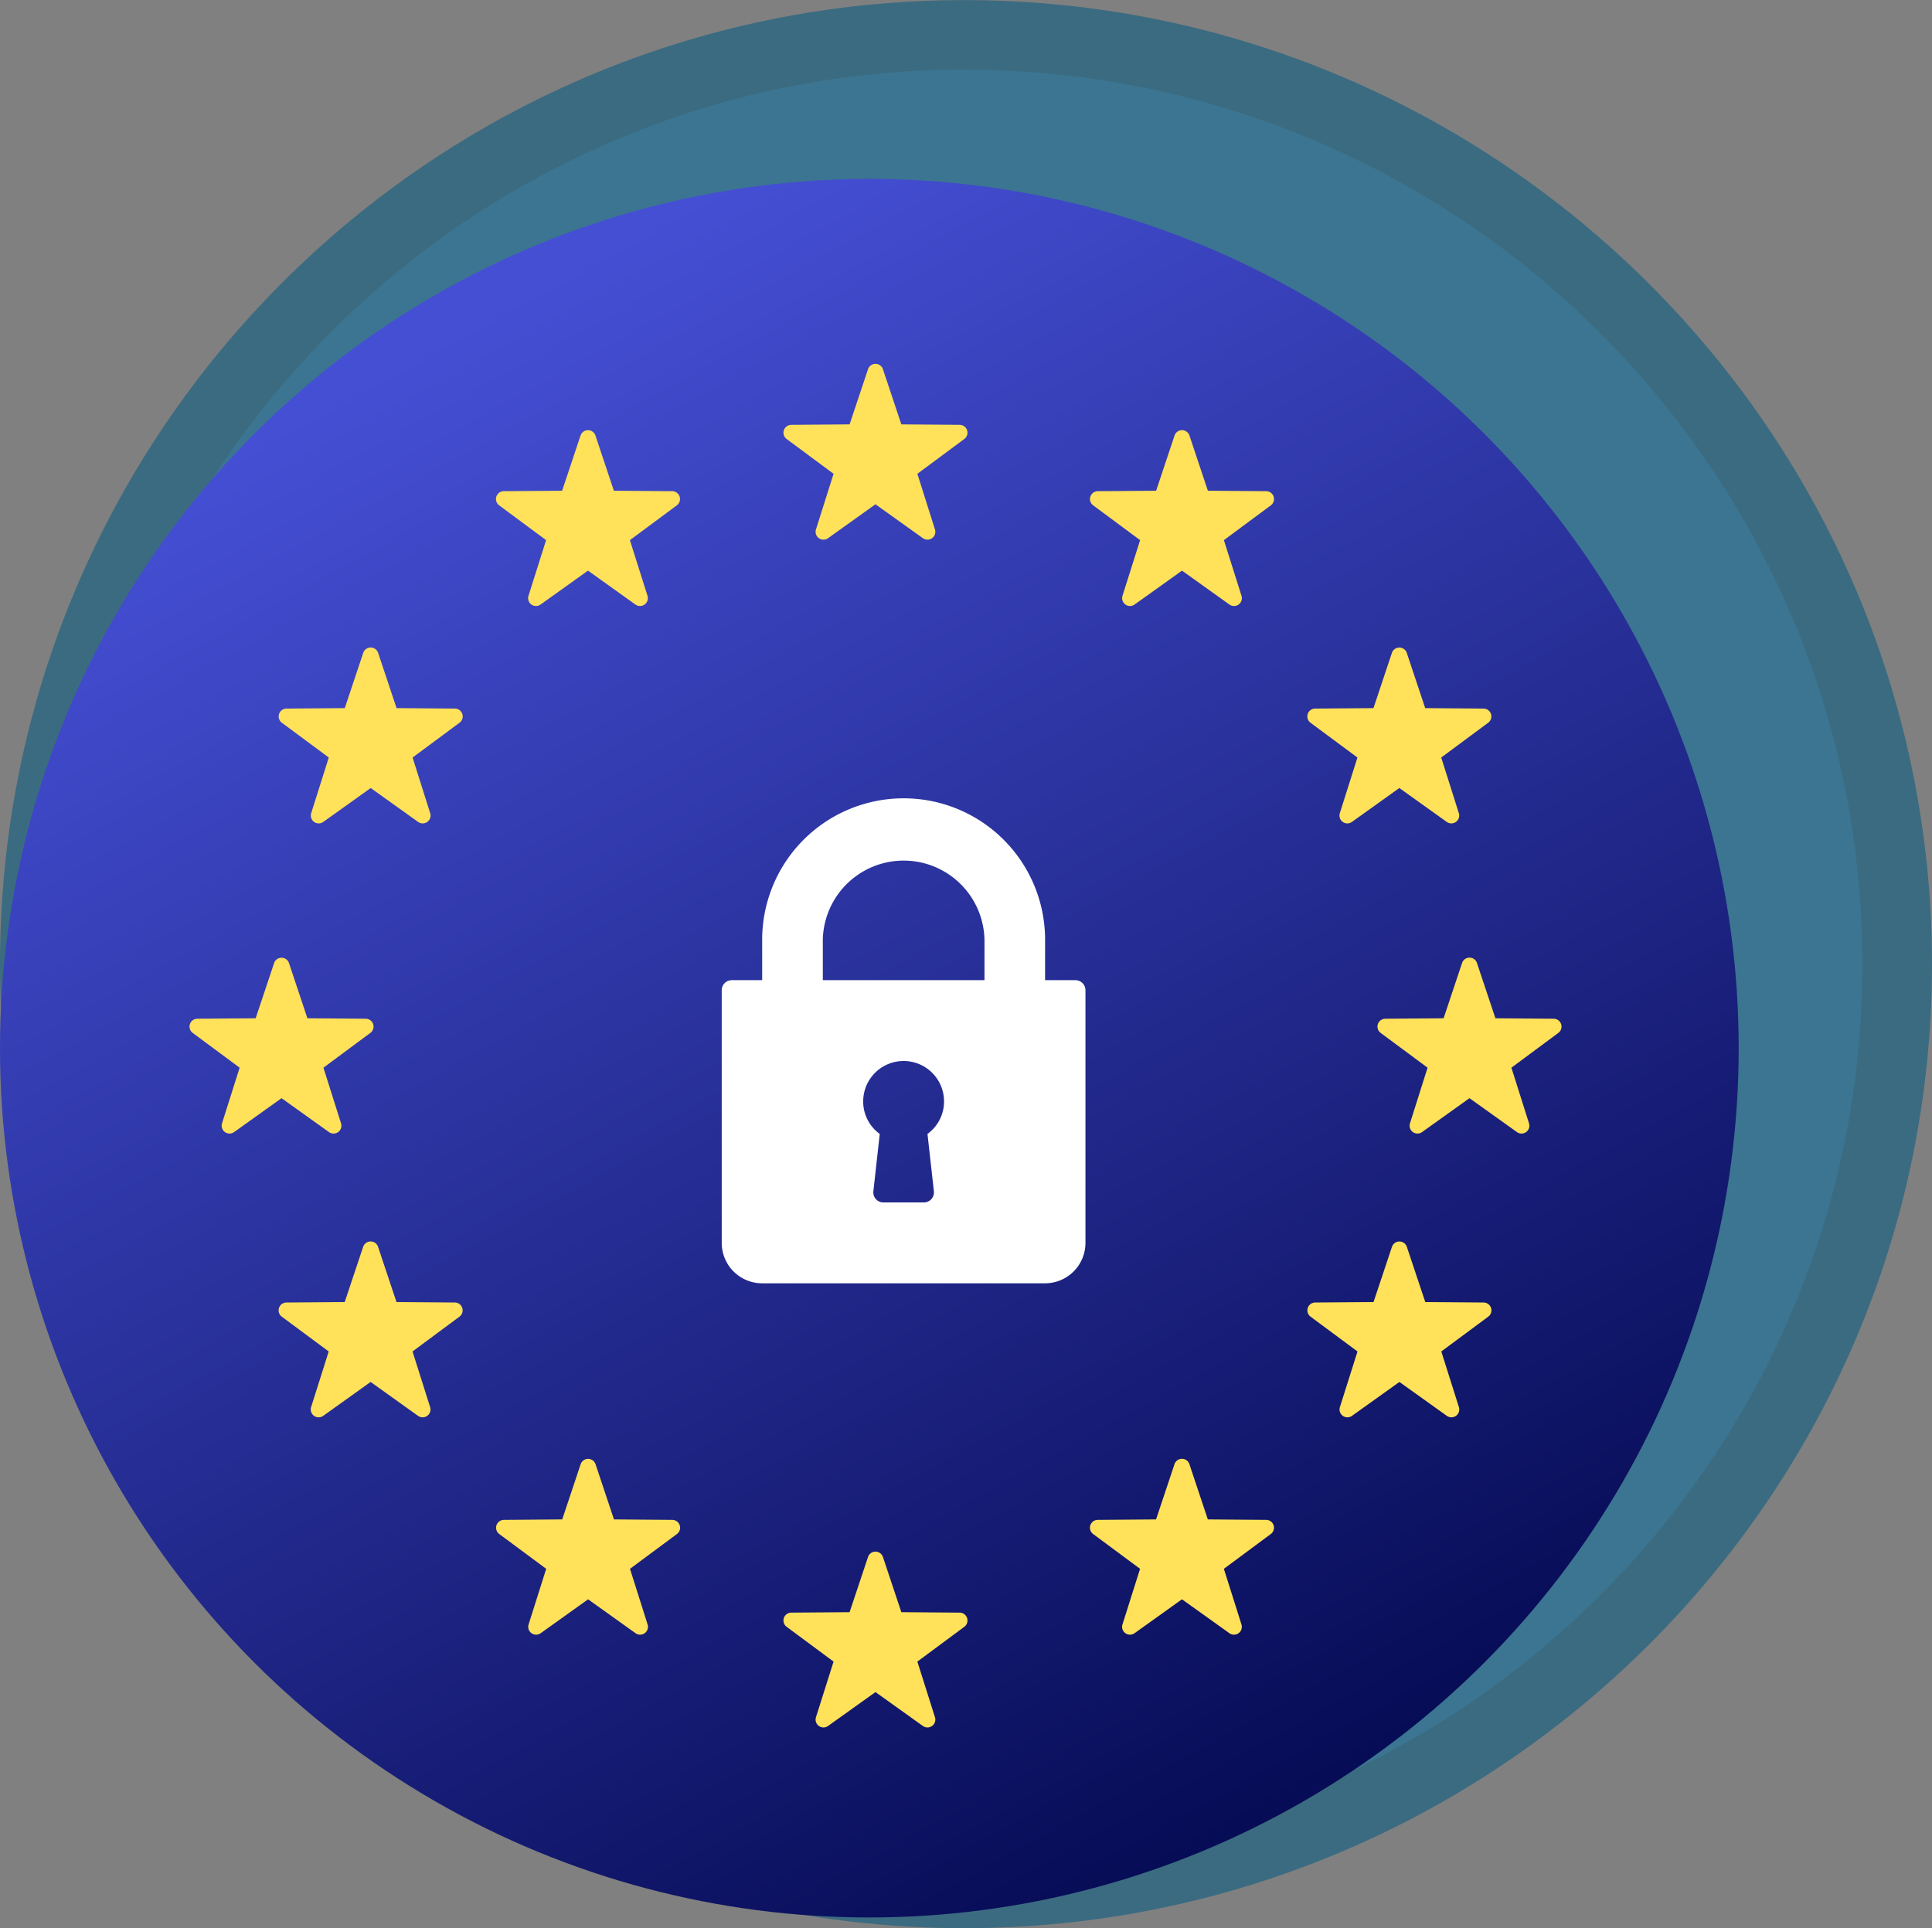 <svg height="55.451" viewBox="0 0 55.559 55.451" width="55.559" xmlns="http://www.w3.org/2000/svg" xmlns:xlink="http://www.w3.org/1999/xlink"><rect x="0" y="0" width="55.559" height="55.451" fill="#808080" stroke="none"/><clipPath id="a"><circle cx="725" cy="473" r="25"/></clipPath><linearGradient id="b" gradientUnits="objectBoundingBox" x1=".242" x2=".795" y1=".179" y2=".836"><stop offset="0" stop-color="#454fd4"/><stop offset="1" stop-color="#060b54"/></linearGradient><linearGradient id="c" gradientUnits="objectBoundingBox" x1=".12" x2=".959" y1=".107" y2=".946"><stop offset="0" stop-color="#fff"/><stop offset="1" stop-color="#fff"/></linearGradient><g fill="#006c9e" opacity=".54" transform="translate(0 .001)"><path d="m27.726 54.451c-3.608 0-7.108-.706-10.403-2.1-3.182-1.346-6.041-3.273-8.495-5.728-2.455-2.455-4.382-5.313-5.728-8.495-1.393-3.294-2.1-6.794-2.1-10.402s.706-7.108 2.1-10.402c1.346-3.182 3.273-6.041 5.728-8.495 2.455-2.455 5.313-4.382 8.495-5.728 3.294-1.393 6.794-2.1 10.403-2.1 14.796 0 26.833 11.989 26.833 26.725 0 14.736-12.037 26.725-26.833 26.725z"/><path d="m27.726 2c-3.474 0-6.843.68-10.013 2.021-3.063 1.296-5.815 3.151-8.178 5.514-2.363 2.363-4.218 5.115-5.514 8.178-1.341 3.17-2.021 6.539-2.021 10.013s.68 6.843 2.021 10.013c1.296 3.063 3.151 5.815 5.514 8.178 2.363 2.363 5.115 4.218 8.178 5.514 3.17 1.341 6.539 2.021 10.013 2.021 14.244 0 25.833-11.54 25.833-25.725s-11.589-25.725-25.833-25.725m0-2c15.312 0 27.833 12.413 27.833 27.725 0 15.312-12.52 27.725-27.833 27.725-15.312 0-27.726-12.413-27.726-27.725 0-15.312 12.413-27.725 27.726-27.725z" fill="#005982"/></g><g clip-path="url(#a)" transform="translate(-700 -442.855)"><path d="m75.434 138.566h-74.111a1.324 1.324 0 0 1 -1.323-1.324v-47.642a1.324 1.324 0 0 1 1.323-1.323h74.112a1.324 1.324 0 0 1 1.323 1.323v47.643a1.324 1.324 0 0 1 -1.324 1.323z" fill="url(#b)" transform="translate(686.472 359.434)"/><g fill="#ffe15a"><path d="m243.366 125.81.531 1.591 1.677.013a.226.226 0 0 1 .133.408l-1.349 1 .506 1.6a.226.226 0 0 1 -.347.252l-1.364-.975-1.364.975a.226.226 0 0 1 -.347-.252l.506-1.6-1.349-1a.226.226 0 0 1 .133-.408l1.677-.013.531-1.591a.226.226 0 0 1 .426 0z" transform="translate(482.023 327.659)"/><path d="m243.366 353.672.531 1.591 1.677.013a.226.226 0 0 1 .133.408l-1.349 1 .506 1.6a.226.226 0 0 1 -.347.252l-1.364-.975-1.364.975a.226.226 0 0 1 -.347-.252l.506-1.6-1.349-1a.226.226 0 0 1 .133-.408l1.677-.013.531-1.591a.226.226 0 0 1 .426 0z" transform="translate(482.023 133.957)"/><path d="m357.3 239.741.531 1.591 1.677.013a.226.226 0 0 1 .132.408l-1.349 1 .506 1.6a.226.226 0 0 1 -.347.252l-1.365-.975-1.364.975a.226.226 0 0 1 -.347-.252l.506-1.6-1.349-1a.226.226 0 0 1 .133-.408l1.677-.013.531-1.591a.226.226 0 0 1 .428 0z" transform="translate(385.173 230.808)"/><path d="m129.434 239.741.531 1.591 1.677.013a.226.226 0 0 1 .133.408l-1.349 1 .506 1.6a.226.226 0 0 1 -.347.252l-1.364-.975-1.364.975a.226.226 0 0 1 -.347-.252l.506-1.6-1.349-1a.226.226 0 0 1 .133-.408l1.677-.013.531-1.591a.226.226 0 0 1 .426 0z" transform="translate(578.875 230.808)"/><path d="m146.538 180.245.531 1.591 1.677.013a.226.226 0 0 1 .133.408l-1.349 1 .506 1.6a.226.226 0 0 1 -.347.252l-1.364-.975-1.364.975a.226.226 0 0 1 -.347-.252l.506-1.6-1.349-1a.226.226 0 0 1 .132-.408l1.677-.013.531-1.591a.226.226 0 0 1 .427 0z" transform="translate(564.335 281.384)"/><path d="m343.871 294.176.531 1.591 1.677.013a.226.226 0 0 1 .133.408l-1.349 1 .506 1.6a.226.226 0 0 1 -.347.252l-1.364-.975-1.364.975a.226.226 0 0 1 -.347-.252l.506-1.6-1.349-1a.226.226 0 0 1 .133-.408l1.677-.013.531-1.591a.226.226 0 0 1 .426 0z" transform="translate(396.585 184.534)"/><path d="m302.17 138.543.531 1.591 1.677.013a.226.226 0 0 1 .133.408l-1.349 1 .506 1.6a.226.226 0 0 1 -.347.252l-1.364-.975-1.364.975a.226.226 0 0 1 -.347-.252l.506-1.6-1.349-1a.226.226 0 0 1 .133-.408l1.677-.013.531-1.591a.226.226 0 0 1 .426 0z" transform="translate(432.034 316.834)"/><path d="m188.239 335.878.531 1.591 1.677.013a.226.226 0 0 1 .133.408l-1.349 1 .506 1.6a.226.226 0 0 1 -.347.252l-1.364-.975-1.364.975a.226.226 0 0 1 -.347-.252l.506-1.6-1.349-1a.226.226 0 0 1 .133-.408l1.677-.013.531-1.591a.226.226 0 0 1 .426 0z" transform="translate(528.886 149.083)"/><path d="m343.443 180.245-.531 1.591-1.677.013a.226.226 0 0 0 -.133.408l1.349 1-.506 1.6a.226.226 0 0 0 .347.252l1.364-.975 1.364.975a.226.226 0 0 0 .347-.252l-.506-1.6 1.349-1a.226.226 0 0 0 -.133-.408l-1.677-.013-.531-1.591a.226.226 0 0 0 -.426 0z" transform="translate(396.585 281.384)"/><path d="m146.109 294.176-.531 1.591-1.677.013a.226.226 0 0 0 -.132.408l1.349 1-.506 1.6a.226.226 0 0 0 .347.252l1.364-.975 1.364.975a.226.226 0 0 0 .347-.252l-.506-1.6 1.349-1a.226.226 0 0 0 -.133-.408l-1.677-.013-.531-1.591a.226.226 0 0 0 -.427 0z" transform="translate(564.335 184.534)"/><path d="m187.81 138.543-.531 1.591-1.677.013a.226.226 0 0 0 -.133.408l1.349 1-.506 1.6a.226.226 0 0 0 .347.252l1.364-.975 1.364.975a.226.226 0 0 0 .347-.252l-.506-1.6 1.349-1a.226.226 0 0 0 -.133-.408l-1.677-.013-.531-1.591a.226.226 0 0 0 -.426 0z" transform="translate(528.886 316.834)"/><path d="m301.741 335.878-.531 1.591-1.677.013a.226.226 0 0 0 -.132.408l1.349 1-.506 1.6a.226.226 0 0 0 .347.252l1.364-.975 1.364.975a.226.226 0 0 0 .347-.252l-.506-1.6 1.349-1a.226.226 0 0 0 -.133-.408l-1.677-.013-.531-1.591a.226.226 0 0 0 -.427 0z" transform="translate(432.035 149.083)"/></g><path d="m238.853 214.267h-.872v-1.162a4.068 4.068 0 1 0 -8.136 0v1.162h-.872a.29.29 0 0 0 -.291.291v7.265a1.163 1.163 0 0 0 1.162 1.162h8.136a1.163 1.163 0 0 0 1.162-1.162v-7.265a.29.29 0 0 0 -.289-.291zm-4.07 6.07a.291.291 0 0 1 -.289.323h-1.162a.291.291 0 0 1 -.289-.323l.183-1.648a1.149 1.149 0 0 1 -.476-.935 1.162 1.162 0 0 1 2.325 0 1.15 1.15 0 0 1 -.476.935zm1.455-6.07h-4.649v-1.162a2.325 2.325 0 0 1 4.649 0z" fill="url(#c)" transform="translate(492.073 256.777)"/></g></svg>